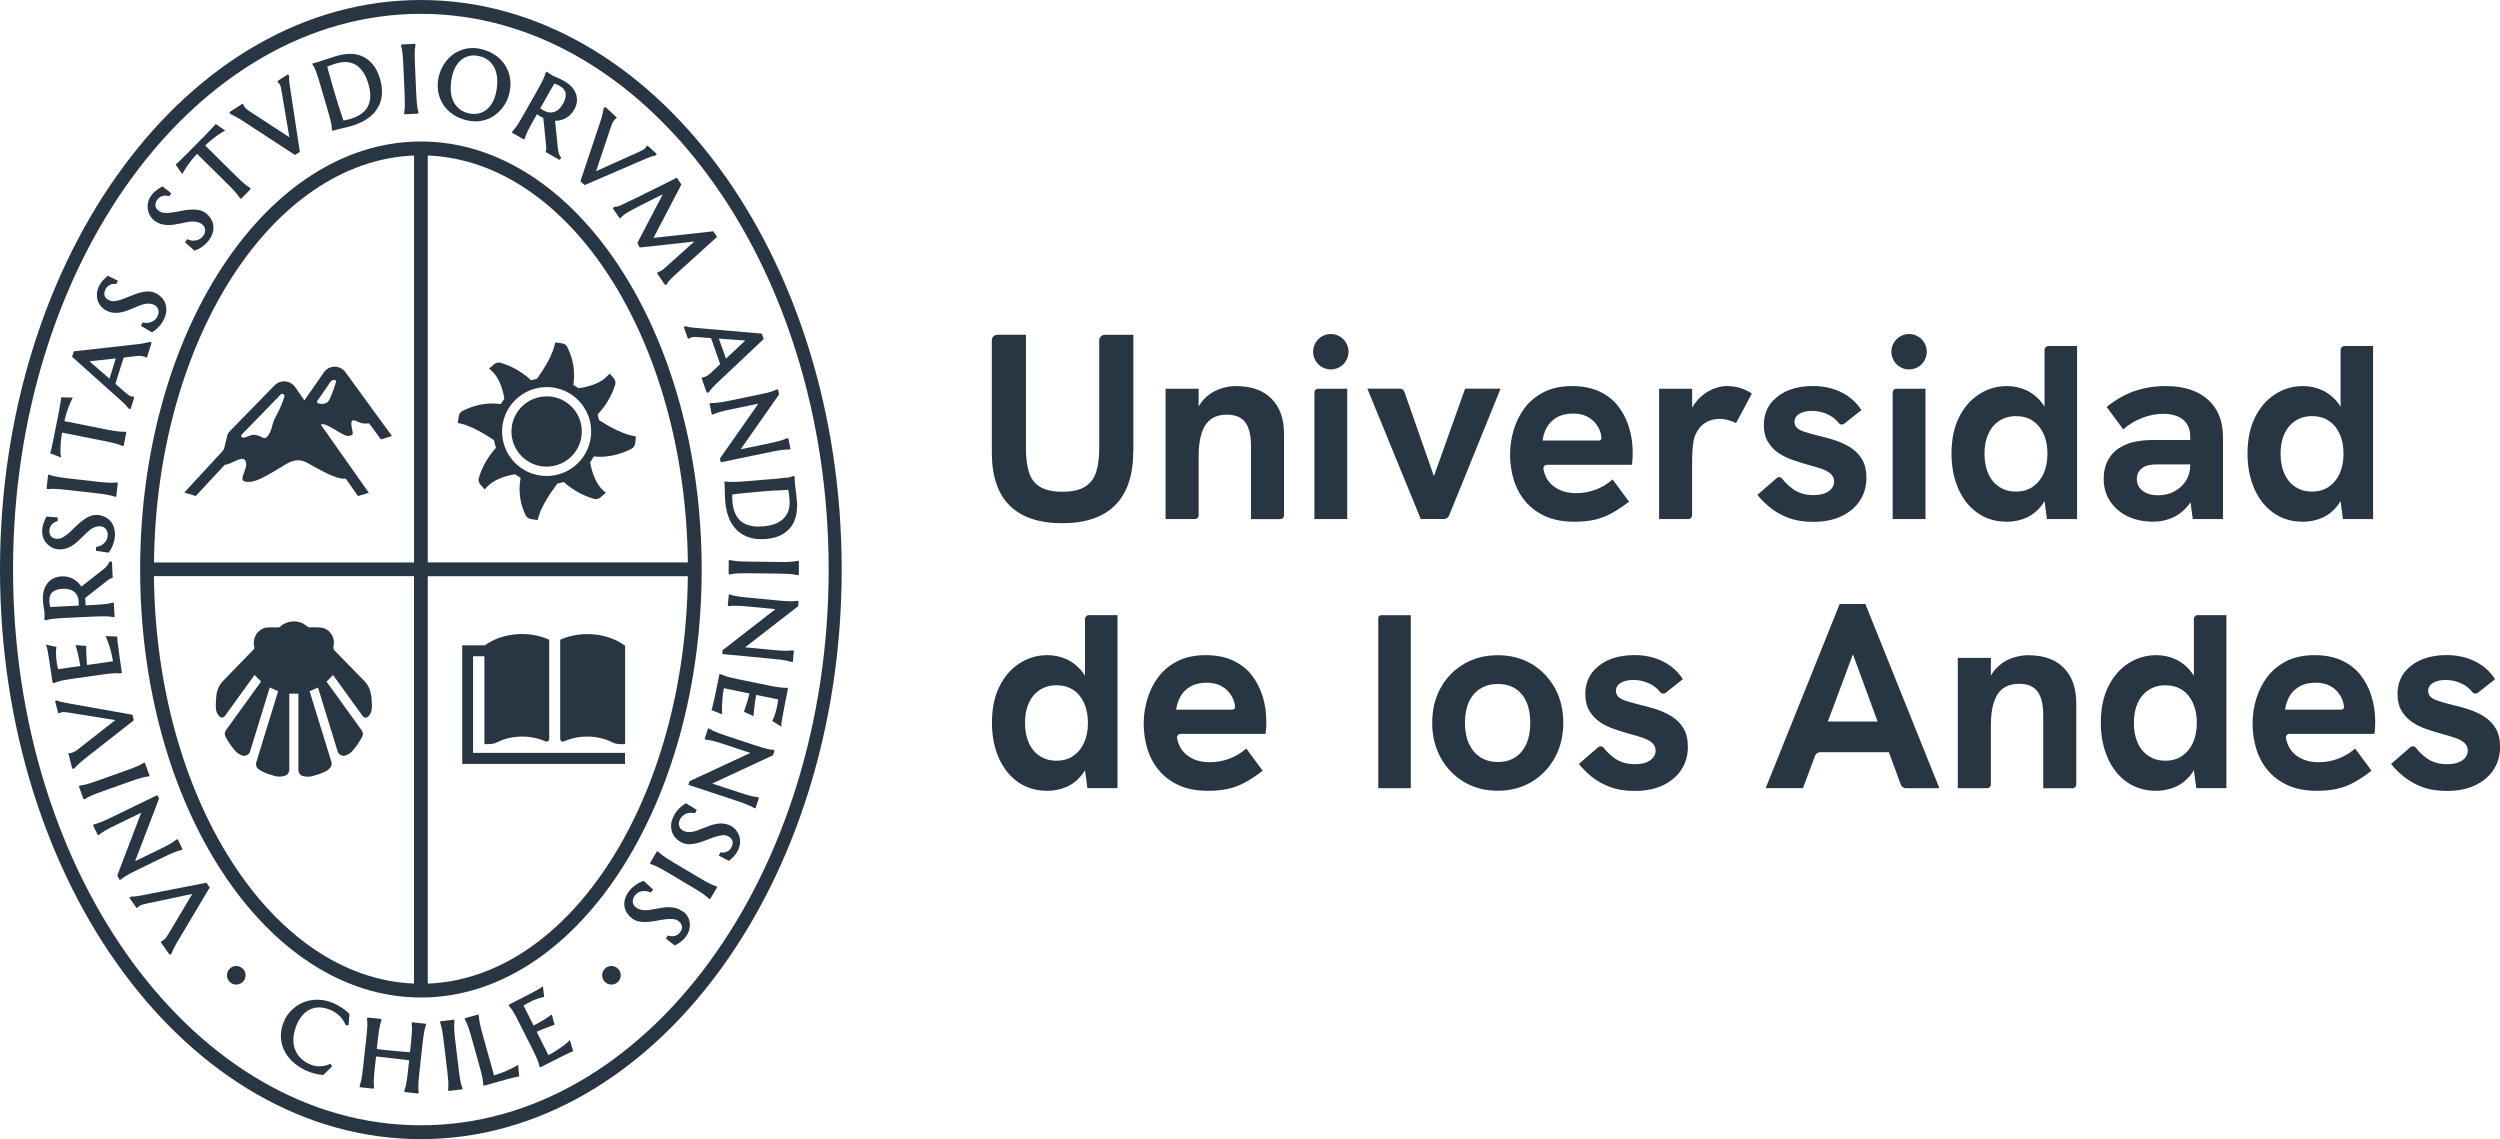 <?xml version="1.0" encoding="UTF-8"?>
<svg id="Capa_2" data-name="Capa 2" xmlns="http://www.w3.org/2000/svg" viewBox="0 0 408.34 186.06">
  <defs>
    <style>
      .cls-1 {
        fill: #283643;
      }
    </style>
  </defs>
  <g id="Capa_1-2" data-name="Capa 1">
    <g>
      <g>
        <g>
          <path class="cls-1" d="M250.14,108.44c-1.6-.95-3.43-1.42-5.51-1.42s-3.88.47-5.5,1.42c-1.63.95-2.9,2.25-3.82,3.91-.92,1.66-1.38,3.56-1.38,5.72s.47,4.04,1.4,5.72c.93,1.68,2.21,3,3.82,3.95,1.61.95,3.44,1.42,5.48,1.42s3.92-.48,5.53-1.45c1.61-.96,2.88-2.28,3.8-3.95.92-1.67,1.38-3.57,1.38-5.7s-.47-4.07-1.4-5.72c-.93-1.65-2.2-2.96-3.8-3.91ZM249.32,121.48c-.42.95-1.02,1.68-1.81,2.2-.79.52-1.73.78-2.83.78s-2.09-.26-2.89-.78c-.81-.52-1.42-1.25-1.86-2.2-.43-.95-.65-2.09-.65-3.41s.22-2.5.65-3.43c.43-.93,1.05-1.65,1.86-2.16s1.77-.76,2.89-.76,2.04.25,2.83.76c.79.5,1.4,1.22,1.81,2.16.42.94.63,2.08.63,3.43s-.21,2.46-.63,3.41Z"/>
          <path class="cls-1" d="M300.49,98.64l-12.09,30.09h6.09l1.97-5.28c.13-.36.47-.59.85-.59h11.21l1.95,5.3c.13.35.46.58.83.58h5.47l-12.09-30.09h-4.19ZM298.55,117.85l4.1-10.97,4.03,10.97h-8.13Z"/>
          <path class="cls-1" d="M225.59,100.48h4.84v28.26h-5.31v-27.79c0-.26.21-.47.47-.47Z"/>
          <path class="cls-1" d="M358.34,110.39c-.11-.18-.22-.37-.35-.53-.72-.95-1.58-1.66-2.57-2.14-.99-.47-2.07-.71-3.22-.71-1.64,0-3.15.44-4.53,1.32-1.38.88-2.48,2.14-3.3,3.78-.82,1.64-1.23,3.63-1.23,5.96,0,2.1.37,4,1.1,5.68.73,1.68,1.78,3.01,3.13,3.97,1.35.96,2.97,1.45,4.84,1.45,1.07,0,2.09-.21,3.09-.63.99-.42,1.87-1.12,2.63-2.12.15-.19.28-.41.41-.62l.39,2.93h4.92v-28.26h-4.67c-.35,0-.64.29-.64.64v9.28ZM356.42,123.47c-.76.52-1.68.78-2.74.78s-1.94-.25-2.72-.76c-.78-.5-1.38-1.22-1.79-2.14-.42-.92-.63-2.01-.63-3.28s.21-2.35.63-3.26c.42-.91,1.01-1.61,1.79-2.12.78-.5,1.68-.76,2.72-.76s1.98.25,2.74.76c.76.5,1.35,1.22,1.77,2.14.42.92.63,2,.63,3.24s-.21,2.32-.63,3.24c-.42.92-1.01,1.64-1.77,2.16Z"/>
          <path class="cls-1" d="M177.22,110.39c-.11-.18-.22-.37-.35-.53-.72-.95-1.58-1.66-2.57-2.14-.99-.47-2.07-.71-3.22-.71-1.64,0-3.15.44-4.53,1.32-1.38.88-2.48,2.14-3.3,3.78-.82,1.64-1.23,3.63-1.23,5.96,0,2.1.37,4,1.1,5.68.73,1.68,1.78,3.01,3.13,3.97s2.97,1.45,4.84,1.45c1.07,0,2.09-.21,3.09-.63.99-.42,1.87-1.12,2.63-2.12.15-.19.28-.41.41-.62l.39,2.93h4.92v-28.26h-4.67c-.35,0-.64.29-.64.64v9.28ZM175.3,123.47c-.76.52-1.68.78-2.74.78s-1.94-.25-2.72-.76c-.78-.5-1.38-1.22-1.79-2.14-.42-.92-.63-2.01-.63-3.28s.21-2.35.63-3.26c.42-.91,1.01-1.61,1.79-2.12.78-.5,1.68-.76,2.72-.76s1.98.25,2.74.76c.76.5,1.35,1.22,1.77,2.14s.63,2,.63,3.24-.21,2.32-.63,3.24c-.42.92-1.01,1.64-1.77,2.16Z"/>
          <path class="cls-1" d="M331.4,107.01c-1.01,0-1.99.18-2.94.54-.95.36-1.79.93-2.5,1.71-.29.31-.54.68-.78,1.08v-2.89h-5.4v21.29h4.8c.33,0,.6-.27.6-.6v-9.59c0-1.61.17-2.92.52-3.93.35-1.01.86-1.75,1.53-2.22.68-.47,1.53-.71,2.57-.71,1.35,0,2.35.41,2.98,1.23.63.82.95,2.12.95,3.91v11.92h4.8c.33,0,.6-.27.6-.6v-13.3c0-2.48-.68-4.4-2.05-5.77-1.37-1.37-3.26-2.05-5.68-2.05Z"/>
          <path class="cls-1" d="M385.5,110.18c-.81-.99-1.83-1.77-3.07-2.33-1.24-.56-2.69-.84-4.36-.84-1.79,0-3.32.32-4.6.97-1.28.65-2.33,1.51-3.13,2.57-.81,1.07-1.41,2.26-1.81,3.59-.4,1.32-.6,2.68-.6,4.06s.2,2.82.6,4.12c.4,1.31,1.03,2.48,1.88,3.5.85,1.02,1.94,1.84,3.26,2.44,1.32.6,2.91.91,4.75.91,1.24,0,2.34-.11,3.3-.32.96-.22,1.89-.57,2.79-1.06.89-.49,1.84-1.12,2.85-1.9l-2.68-3.63c-.81.72-1.73,1.27-2.76,1.66-1.04.39-2.1.58-3.2.58-1.5,0-2.74-.39-3.74-1.17-.83-.65-1.36-1.56-1.6-2.74-.07-.37.19-.72.57-.72h13.88c.06-.4.09-.78.11-1.14.01-.36.02-.64.02-.84,0-1.5-.21-2.91-.63-4.23-.42-1.32-1.03-2.48-1.84-3.48ZM373.24,115.91c.09-.72.31-1.42.67-2.09.36-.68.9-1.23,1.62-1.66.72-.43,1.61-.65,2.68-.65.72,0,1.36.11,1.92.32.56.22,1.04.53,1.45.93s.72.87.95,1.4c.18.41.29.84.33,1.3.02.24-.19.45-.43.45h-9.18Z"/>
          <path class="cls-1" d="M405.67,116.99c-.81-.49-1.67-.88-2.59-1.17-.92-.29-1.81-.53-2.68-.73-.92-.23-1.66-.44-2.22-.63-.56-.19-.96-.41-1.21-.67-.24-.26-.37-.58-.37-.95,0-.55.27-.98.8-1.3.53-.32,1.22-.48,2.05-.48.95,0,1.85.21,2.7.63.67.33,1.24.79,1.7,1.38.21.27.61.3.88.08l2.8-2.21c-.81-1.27-1.9-2.24-3.28-2.92-1.38-.68-2.92-1.02-4.62-1.02-2.83,0-5,.8-6.53,2.39-1.02,1.06-1.51,2.49-1.5,3.97,0,1.1.23,2.02.67,2.76.45.75,1.03,1.36,1.75,1.84.72.48,1.51.86,2.37,1.15s1.7.55,2.5.78c.78.2,1.48.41,2.12.63.63.22,1.14.49,1.51.82.37.33.56.76.56,1.27,0,.63-.3,1.16-.89,1.58-.59.42-1.42.63-2.48.63-1.35,0-2.48-.34-3.39-1.01-.69-.52-1.27-1.07-1.72-1.67-.22-.29-.65-.32-.92-.08l-3.13,2.72c.49.63,1.14,1.3,1.97,1.99s1.82,1.27,3,1.73c1.18.46,2.56.69,4.15.69,1.76,0,3.28-.3,4.58-.91,1.3-.6,2.3-1.45,3.02-2.53.72-1.08,1.08-2.33,1.08-3.74,0-1.24-.24-2.26-.73-3.07-.49-.81-1.14-1.45-1.94-1.94Z"/>
          <path class="cls-1" d="M273.01,116.99c-.81-.49-1.67-.88-2.59-1.17-.92-.29-1.81-.53-2.68-.73-.92-.23-1.66-.44-2.22-.63-.56-.19-.96-.41-1.21-.67-.24-.26-.37-.58-.37-.95,0-.55.27-.98.8-1.3.53-.32,1.22-.48,2.05-.48.95,0,1.85.21,2.7.63.67.33,1.24.79,1.7,1.38.21.27.61.3.88.08l2.8-2.21c-.81-1.27-1.9-2.24-3.28-2.92-1.38-.68-2.92-1.02-4.62-1.02-2.83,0-5,.8-6.53,2.39-1.02,1.06-1.51,2.49-1.5,3.97,0,1.1.23,2.02.67,2.76.45.75,1.03,1.36,1.75,1.84.72.48,1.51.86,2.37,1.15s1.7.55,2.5.78c.78.2,1.48.41,2.12.63.63.22,1.14.49,1.51.82.37.33.56.76.56,1.27,0,.63-.3,1.16-.89,1.58-.59.42-1.42.63-2.48.63-1.35,0-2.48-.34-3.39-1.01-.69-.52-1.27-1.07-1.72-1.67-.22-.29-.65-.32-.92-.08l-3.13,2.72c.49.63,1.14,1.3,1.97,1.99.82.69,1.82,1.27,3,1.73,1.18.46,2.56.69,4.15.69,1.76,0,3.28-.3,4.58-.91,1.3-.6,2.3-1.45,3.02-2.53.72-1.08,1.08-2.33,1.08-3.74,0-1.24-.24-2.26-.73-3.07-.49-.81-1.14-1.45-1.94-1.94Z"/>
          <path class="cls-1" d="M204.38,110.18c-.81-.99-1.83-1.77-3.07-2.33-1.24-.56-2.69-.84-4.36-.84-1.79,0-3.32.32-4.6.97-1.28.65-2.33,1.51-3.13,2.57-.81,1.07-1.41,2.26-1.81,3.59-.4,1.32-.6,2.68-.6,4.06s.2,2.82.6,4.12c.4,1.31,1.03,2.48,1.88,3.5.85,1.02,1.94,1.84,3.26,2.44,1.32.6,2.91.91,4.75.91,1.24,0,2.34-.11,3.3-.32.96-.22,1.89-.57,2.79-1.06.89-.49,1.84-1.12,2.85-1.9l-2.68-3.63c-.81.72-1.73,1.27-2.76,1.66-1.04.39-2.1.58-3.2.58-1.5,0-2.74-.39-3.74-1.17-.83-.65-1.36-1.56-1.6-2.74-.07-.37.19-.72.57-.72h13.88c.06-.4.09-.78.11-1.14.01-.36.02-.64.02-.84,0-1.5-.21-2.91-.63-4.23-.42-1.32-1.03-2.48-1.84-3.48ZM192.11,115.91c.09-.72.31-1.42.67-2.09.36-.68.9-1.23,1.62-1.66.72-.43,1.61-.65,2.68-.65.72,0,1.36.11,1.92.32.56.22,1.04.53,1.45.93.4.4.72.87.95,1.4.18.41.29.84.33,1.3.02.24-.19.45-.43.45h-9.18Z"/>
        </g>
        <g>
          <path class="cls-1" d="M185.12,73.68v-19h-4.67c-.5,0-.91.41-.91.91v17.7c0,1.53-.17,2.81-.52,3.86-.35,1.05-.96,1.84-1.84,2.37-.88.53-2.09.8-3.65.8s-2.77-.27-3.65-.8c-.88-.53-1.48-1.32-1.81-2.37-.33-1.05-.5-2.35-.5-3.91v-18.57h-4.66c-.5,0-.91.41-.91.91v18.31c0,3.86.97,6.75,2.91,8.68,1.94,1.93,4.81,2.89,8.61,2.89s6.68-.99,8.64-2.96c1.96-1.97,2.94-4.91,2.94-8.83Z"/>
          <path class="cls-1" d="M220.05,84.78v-21.29h-4.76c-.33,0-.6.27-.6.6v20.69h5.35Z"/>
          <path class="cls-1" d="M234.21,77.78l-4.82-13.77c-.11-.32-.41-.53-.74-.53h-5.31l8.72,21.29h3.8c.36,0,.69-.22.83-.56l8.41-20.73h-5.79l-5.1,14.29Z"/>
          <path class="cls-1" d="M280.88,68.42c.49,0,.98.07,1.47.22.49.14.89.3,1.21.47l2.59-4.84c-.69-.43-1.36-.74-2.01-.93-.65-.19-1.33-.28-2.05-.28-1.01,0-1.99.27-2.96.8s-1.78,1.27-2.44,2.22c-.11.16-.21.33-.3.51v-3.1h-5.4v21.29h4.79c.33,0,.6-.27.6-.6v-8.55c0-1.18.04-2.08.11-2.7.07-.62.16-1.13.28-1.53.26-.72.6-1.3,1.02-1.73.42-.43.89-.75,1.42-.95.53-.2,1.09-.3,1.66-.3Z"/>
          <path class="cls-1" d="M358.17,84.78h4.92v-13.43c0-2.59-.82-4.62-2.46-6.09-1.64-1.47-3.93-2.2-6.87-2.2-1.81,0-3.5.27-5.07.8-1.57.53-3.1,1.4-4.6,2.61l2.72,3.67c.89-.81,1.92-1.43,3.09-1.88,1.17-.45,2.31-.67,3.43-.67,1.35,0,2.43.31,3.22.93.79.62,1.19,1.56,1.19,2.83v.52h-6.13c-1.01,0-1.95.09-2.83.26-.88.17-1.68.48-2.4.91-.83.46-1.5,1.13-2.01,2.01-.5.88-.76,1.94-.76,3.17,0,1.38.35,2.61,1.06,3.67.71,1.06,1.67,1.89,2.89,2.46,1.22.58,2.61.86,4.17.86,1.09,0,2.13-.22,3.11-.65.98-.43,1.85-1.12,2.61-2.05.12-.15.23-.32.34-.48l.37,2.75ZM357.03,78.54c-.47.73-1.11,1.31-1.9,1.73-.79.42-1.66.63-2.61.63-1.07,0-1.91-.24-2.55-.73-.63-.49-.95-1.14-.95-1.94,0-.37.07-.71.22-1.01s.36-.55.65-.76c.32-.26.7-.42,1.14-.5.45-.07.9-.11,1.36-.11h5.35v.17c0,.95-.24,1.79-.71,2.53Z"/>
          <circle class="cls-1" cx="217.37" cy="57.45" r="2.89"/>
          <circle class="cls-1" cx="311.82" cy="57.45" r="2.89"/>
          <path class="cls-1" d="M333.95,66.44c-.11-.18-.22-.37-.35-.53-.72-.95-1.58-1.66-2.57-2.14-.99-.47-2.07-.71-3.22-.71-1.64,0-3.15.44-4.53,1.32-1.38.88-2.48,2.14-3.3,3.78-.82,1.64-1.23,3.63-1.23,5.96,0,2.1.37,4,1.1,5.68.73,1.68,1.78,3.01,3.13,3.97,1.35.96,2.97,1.45,4.84,1.45,1.07,0,2.09-.21,3.09-.63.99-.42,1.87-1.12,2.63-2.12.15-.19.28-.41.41-.62l.39,2.93h4.92v-28.26h-4.67c-.35,0-.64.29-.64.64v9.28ZM332.02,79.51c-.76.52-1.68.78-2.74.78s-1.94-.25-2.72-.76c-.78-.5-1.38-1.22-1.79-2.14-.42-.92-.63-2.01-.63-3.28s.21-2.35.63-3.26c.42-.91,1.01-1.61,1.79-2.12.78-.5,1.68-.76,2.72-.76s1.98.25,2.74.76c.76.5,1.35,1.22,1.77,2.14.42.92.63,2,.63,3.24s-.21,2.32-.63,3.24c-.42.92-1.01,1.64-1.77,2.16Z"/>
          <path class="cls-1" d="M382.3,66.44c-.11-.18-.22-.37-.35-.53-.72-.95-1.58-1.66-2.57-2.14-.99-.47-2.07-.71-3.22-.71-1.64,0-3.15.44-4.53,1.32-1.38.88-2.48,2.14-3.3,3.78-.82,1.64-1.23,3.63-1.23,5.96,0,2.1.37,4,1.1,5.68.73,1.68,1.78,3.01,3.13,3.97,1.35.96,2.97,1.45,4.84,1.45,1.07,0,2.09-.21,3.09-.63.99-.42,1.87-1.12,2.63-2.12.15-.19.28-.41.41-.62l.39,2.93h4.92v-28.26h-4.67c-.35,0-.64.29-.64.64v9.28ZM380.38,79.51c-.76.52-1.68.78-2.74.78s-1.94-.25-2.72-.76c-.78-.5-1.38-1.22-1.79-2.14-.42-.92-.63-2.01-.63-3.28s.21-2.35.63-3.26c.42-.91,1.01-1.61,1.79-2.12.78-.5,1.68-.76,2.72-.76s1.98.25,2.74.76c.76.5,1.35,1.22,1.77,2.14.42.92.63,2,.63,3.24s-.21,2.32-.63,3.24c-.42.92-1.01,1.64-1.77,2.16Z"/>
          <path class="cls-1" d="M202,63.05c-1.01,0-1.99.18-2.94.54-.95.36-1.79.93-2.5,1.71-.29.31-.54.68-.78,1.08v-2.89h-5.4v21.29h4.8c.33,0,.6-.27.6-.6v-9.59c0-1.61.17-2.92.52-3.93.35-1.01.86-1.75,1.53-2.22.68-.47,1.53-.71,2.57-.71,1.35,0,2.35.41,2.98,1.23.63.82.95,2.12.95,3.91v11.92h4.8c.33,0,.6-.27.6-.6v-13.3c0-2.48-.68-4.4-2.05-5.77-1.37-1.37-3.26-2.05-5.68-2.05Z"/>
          <path class="cls-1" d="M264.22,66.23c-.81-.99-1.83-1.77-3.07-2.33-1.24-.56-2.69-.84-4.36-.84-1.79,0-3.32.32-4.6.97-1.28.65-2.33,1.51-3.13,2.57-.81,1.07-1.41,2.26-1.81,3.59-.4,1.32-.6,2.68-.6,4.06s.2,2.82.6,4.12c.4,1.31,1.03,2.48,1.88,3.5.85,1.02,1.94,1.84,3.26,2.44,1.32.6,2.91.91,4.75.91,1.24,0,2.34-.11,3.3-.32.96-.22,1.89-.57,2.79-1.06.89-.49,1.84-1.12,2.85-1.9l-2.68-3.63c-.81.72-1.73,1.27-2.76,1.66-1.04.39-2.1.58-3.2.58-1.5,0-2.74-.39-3.74-1.17-.83-.65-1.36-1.56-1.6-2.74-.07-.37.19-.72.57-.72h13.88c.06-.4.09-.78.11-1.14.01-.36.02-.64.02-.84,0-1.5-.21-2.91-.63-4.23-.42-1.32-1.03-2.48-1.84-3.48ZM251.96,71.95c.09-.72.31-1.42.67-2.09.36-.68.9-1.23,1.62-1.66.72-.43,1.61-.65,2.68-.65.72,0,1.36.11,1.92.32.56.22,1.04.53,1.45.93s.72.87.95,1.4c.18.41.29.84.33,1.3.02.24-.19.45-.43.45h-9.18Z"/>
          <path class="cls-1" d="M302.17,73.04c-.81-.49-1.67-.88-2.59-1.17-.92-.29-1.81-.53-2.68-.73-.92-.23-1.66-.44-2.22-.63-.56-.19-.96-.41-1.21-.67-.24-.26-.37-.58-.37-.95,0-.55.27-.98.8-1.3.53-.32,1.22-.48,2.05-.48.95,0,1.85.21,2.7.63.67.33,1.24.79,1.7,1.38.21.27.61.3.88.08l2.8-2.21c-.81-1.27-1.9-2.24-3.28-2.92-1.38-.68-2.92-1.02-4.62-1.02-2.83,0-5,.8-6.53,2.39-1.02,1.06-1.51,2.49-1.5,3.97,0,1.1.23,2.02.67,2.76.45.75,1.03,1.36,1.75,1.84.72.48,1.51.86,2.37,1.15.86.29,1.7.55,2.5.78.78.2,1.48.41,2.12.63.63.22,1.14.49,1.51.82.37.33.56.76.56,1.27,0,.63-.3,1.16-.89,1.58-.59.42-1.42.63-2.48.63-1.35,0-2.48-.34-3.39-1.01-.69-.52-1.27-1.07-1.72-1.67-.22-.29-.65-.32-.92-.08l-3.13,2.72c.49.63,1.14,1.3,1.97,1.99.82.69,1.82,1.27,3,1.73,1.18.46,2.56.69,4.15.69,1.76,0,3.28-.3,4.58-.91,1.3-.6,2.3-1.45,3.02-2.53.72-1.08,1.08-2.33,1.08-3.74,0-1.24-.24-2.26-.73-3.07s-1.14-1.45-1.94-1.94Z"/>
          <path class="cls-1" d="M314.5,84.78v-21.29h-4.76c-.33,0-.6.27-.6.6v20.69h5.35Z"/>
        </g>
      </g>
      <g>
        <path class="cls-1" d="M68.74,0C30.78,0,0,41.65,0,93.03s30.78,93.03,68.74,93.03,68.74-41.65,68.74-93.03S106.7,0,68.74,0ZM68.74,183.8c-36.73,0-66.61-40.72-66.61-90.77S32.01,2.26,68.74,2.26s66.61,40.72,66.61,90.77-29.88,90.77-66.61,90.77Z"/>
        <circle class="cls-1" cx="38.59" cy="159.3" r="1.52"/>
        <circle class="cls-1" cx="99.87" cy="159.3" r="1.52"/>
        <path class="cls-1" d="M68.75,23.11c-25.33,0-45.86,31.3-45.86,69.91s20.53,69.91,45.86,69.91,45.86-31.3,45.86-69.91S94.08,23.11,68.75,23.11ZM112.35,91.86h-42.48V25.4c23.29.92,42.09,30.27,42.48,66.47ZM67.63,25.4v66.47H25.15c.4-36.2,19.2-65.55,42.48-66.47ZM25.14,94.1h42.48v66.55c-23.3-.92-42.12-30.32-42.48-66.55ZM69.87,160.66v-66.55h42.48c-.37,36.24-19.18,65.64-42.48,66.55Z"/>
        <path class="cls-1" d="M23.11,146.25c-.38.08-.71.13-.99.16-.32.04-.48.03-.56.02h-.13l-.3.21,1.05,1.49.17.19.29-.21.03-.05s.03-.03.07-.06c.16-.11.34-.2.54-.25.23-.06.45-.11.64-.16l7.49-1.58-3.97,6.66c-.15.25-.29.44-.41.58-.12.13-.23.24-.35.32-.03.02-.06.04-.13.08l-.32.21,1.35,1.91.18.19.28-.21.02-.09s.04-.1.08-.21c.05-.12.11-.26.19-.43.08-.17.17-.35.28-.55.1-.2.22-.4.34-.6l5.31-8.92-.54-.77-10.61,2.07Z"/>
        <path class="cls-1" d="M22.35,142.12l4.47-2.17c.39-.19.73-.35,1.02-.48.29-.13.54-.24.76-.32.21-.08.39-.14.54-.18.14-.04.27-.07.37-.09l.32-.15-.7-1.45-.14-.22-.23.11-.06.04c-.08.07-.18.15-.3.23-.13.09-.29.19-.48.31-.2.12-.44.25-.72.4-.28.15-.62.32-1.01.51l-4.12,2,3.9-10.22-.28-.57-7.52,3.65c-.39.19-.73.35-1.02.48-.29.13-.54.24-.76.32-.22.08-.4.15-.54.19-.14.04-.26.07-.36.09l-.32.15.7,1.45.14.22.23-.11.06-.04c.08-.07.18-.15.3-.24.13-.09.29-.19.48-.31.2-.12.44-.25.72-.4.28-.15.62-.32,1.01-.51l4.25-2.06-3.9,10.23.26.54.14.21.23-.11.06-.04c.08-.07.18-.15.3-.24.12-.09.28-.19.48-.31.2-.12.44-.25.72-.4.28-.15.62-.32,1.01-.5Z"/>
        <path class="cls-1" d="M16.64,129.29l4.68-1.67c.4-.14.76-.26,1.06-.36.3-.1.57-.18.79-.23.22-.06.41-.1.56-.13.15-.03.27-.04.37-.05l.34-.11-.7-1.96-.11-.23-.24.08-.06.03c-.08.06-.19.13-.32.2-.13.08-.3.16-.51.25-.21.09-.47.2-.76.32-.3.12-.65.25-1.05.39l-4.68,1.67c-.4.14-.76.26-1.06.36-.3.09-.57.17-.8.24-.22.06-.4.1-.56.13-.15.02-.27.04-.38.05l-.34.11.7,1.96.11.23.24-.08.06-.03c.08-.06.19-.12.32-.2.14-.07.31-.16.52-.26.21-.1.47-.2.76-.32.3-.12.65-.25,1.06-.39Z"/>
        <path class="cls-1" d="M13.69,124.05l8.17-6.4-.23-.91-10.65-1.89c-.38-.07-.72-.14-.99-.21-.31-.08-.46-.14-.52-.18l-.12-.05-.35.09.45,1.77.09.24.34-.09.05-.04s.04-.02.09-.03c.19-.05.39-.06.6-.03.24.03.45.06.65.08l7.56,1.22-6.1,4.78c-.23.18-.43.31-.59.39-.16.08-.31.14-.43.17-.03,0-.07.02-.16.03h-.05s-.33.07-.33.07l.57,2.28.09.24.34-.08.06-.08s.07-.08.15-.17c.09-.09.2-.2.33-.33.14-.13.29-.27.46-.42.17-.15.34-.29.53-.44Z"/>
        <path class="cls-1" d="M9.83,111.22c.23-.05.5-.11.81-.16.32-.06.69-.11,1.11-.18l4.92-.7c.42-.06.8-.11,1.12-.14.32-.03.59-.06.82-.07.23-.01.42-.01.57-.01.15,0,.28.02.38.03l.35-.05-.5-3.51-.14-1.1c-.02-.16-.04-.32-.06-.47l-.04-.4c-.01-.12-.02-.2-.02-.26v-.23s-1.9-.07-1.9-.07l.16.37c.14.34.28.72.41,1.13.12.35.24.78.36,1.26.1.41.19.86.27,1.35l-4.23.61c-.03-.25-.06-.52-.07-.79-.02-.37-.04-.71-.05-1.02-.01-.37-.02-.73-.02-1.08v-.24s-1.74-.12-1.74-.12l.11.35c.08.25.15.54.23.88.07.29.14.64.23,1.05.07.34.14.72.2,1.13l-3.63.52-.06-.31c-.03-.15-.06-.31-.1-.48-.03-.16-.05-.31-.07-.42-.05-.35-.08-.66-.09-.93-.01-.27-.02-.51-.01-.7,0-.22.01-.41.04-.57l.03-.23-1.73-.37.15.43c.03.08.08.27.16.7.07.36.14.8.22,1.32.08.52.17,1.09.26,1.71.09.62.19,1.25.28,1.87l.07.25.25-.03.07-.02c.09-.04.21-.09.36-.13.15-.05.33-.1.55-.15Z"/>
        <path class="cls-1" d="M7.64,101.27c.1-.03.22-.07.37-.1.15-.03.34-.06.56-.09.23-.03.51-.06.82-.08.32-.03.69-.05,1.12-.07l4.96-.23c.43-.02.81-.03,1.13-.03.32,0,.59,0,.82,0,.22,0,.41.02.57.04.15.02.27.04.37.07h.06s.29,0,.29,0l-.1-2.09-.04-.25h-.25s-.07.02-.07.02c-.1.03-.22.07-.37.1-.15.03-.34.06-.56.09-.23.03-.5.06-.82.08-.32.03-.69.05-1.12.07l-1.42.07c0-.05,0-.11,0-.17,0-.15,0-.3,0-.45,0-.13-.02-.25-.03-.37,0-.07-.02-.14-.02-.21l3.56-2.79c.14-.11.29-.21.43-.3.17-.1.26-.13.3-.14l.21-.04-.11-2.42-.04-.26-.44.03-.05.17c-.03.08-.06.17-.11.25-.05.09-.12.18-.2.28-.09.1-.2.21-.32.32-.13.12-.28.24-.46.38l-3.4,2.67c-.12-.2-.26-.39-.42-.56-.22-.25-.48-.46-.76-.63-.28-.17-.6-.3-.94-.39-.34-.09-.71-.12-1.1-.1-.5.02-.96.14-1.35.34-.39.2-.72.48-.99.83-.26.34-.45.74-.57,1.19-.12.44-.17.93-.14,1.44.02.53.07.98.14,1.32.06.32.1.58.11.77,0,.13.01.25.01.36,0,.11,0,.21,0,.31l-.02.32.02.27h.28s.07-.02.07-.02ZM8.07,98.08c-.01-.31.03-.58.12-.81.09-.23.22-.41.4-.57.18-.16.41-.28.68-.37.28-.09.61-.15.96-.16.08,0,.15,0,.22,0,.34,0,.65.04.92.12.32.09.59.24.8.42.21.18.38.41.49.68.12.28.18.6.2.95,0,.12,0,.25,0,.39,0,.06,0,.13-.01.19l-4.65.22c-.02-.07-.04-.16-.06-.26-.04-.19-.07-.46-.09-.79Z"/>
        <path class="cls-1" d="M7.58,88.7c.24.29.53.53.88.72.35.19.74.29,1.19.31.41.02.8-.03,1.14-.14.34-.11.67-.26.97-.45.3-.19.58-.4.85-.64.26-.23.51-.47.76-.72.24-.24.48-.48.72-.71.23-.22.47-.42.71-.59.24-.17.48-.3.74-.4.24-.09.51-.13.79-.12.19,0,.37.05.53.12.15.07.29.17.4.3.11.13.2.28.26.46.06.18.08.38.07.61-.01.25-.07.48-.16.68-.1.21-.22.39-.38.55-.15.16-.33.29-.53.4-.2.1-.41.18-.62.22l-.2.04-.03.62,2.06.31.09-.12c.09-.11.18-.26.29-.44.1-.18.2-.39.3-.62.09-.23.17-.48.24-.75.07-.28.11-.57.12-.88.02-.55-.05-1.04-.21-1.46-.16-.41-.38-.76-.66-1.04-.28-.27-.6-.48-.96-.62-.35-.14-.71-.22-1.07-.23-.48-.02-.95.07-1.37.28-.41.19-.8.45-1.19.76-.37.3-.73.63-1.08.98-.33.34-.67.66-1.01.95-.32.28-.65.52-.98.7-.3.17-.61.24-.93.23-.2,0-.38-.05-.54-.11-.15-.06-.28-.14-.39-.26-.1-.11-.19-.24-.24-.4-.06-.16-.08-.36-.07-.57.01-.25.06-.45.14-.62.08-.18.18-.32.3-.44.12-.12.24-.22.37-.29.13-.07.25-.13.36-.16l.17-.05.03-.59-1.84-.15-.23.46c-.06.13-.13.28-.2.46-.07.18-.13.38-.18.6-.05.23-.09.48-.1.75-.02.37.03.75.15,1.11.12.36.3.69.53.98Z"/>
        <path class="cls-1" d="M7.92,79.89h.03c.1-.02.23-.03.37-.04.15,0,.35,0,.58,0,.23,0,.51.02.83.05.32.03.69.06,1.12.11l4.94.56c.43.05.8.1,1.12.14.31.05.59.09.81.14.22.04.41.09.56.13.14.04.26.08.36.12l.35.05.23-2.06v-.26s-.29-.03-.29-.03h-.03c-.1.02-.23.04-.38.05-.15,0-.34.01-.57,0-.23,0-.51-.02-.83-.05-.32-.02-.69-.06-1.12-.11l-4.94-.56c-.43-.05-.8-.1-1.11-.15-.32-.05-.59-.09-.82-.14-.22-.04-.41-.09-.56-.13-.14-.04-.26-.08-.36-.12l-.35-.05-.23,2.06v.26s.29.03.29.03Z"/>
        <path class="cls-1" d="M9.91,74.33c-.03-.32-.04-.69-.03-1.09,0-.35.03-.77.07-1.25.04-.4.1-.85.19-1.33l6.9,1.37c.42.08.79.16,1.1.23.31.07.57.14.8.2.22.06.4.12.55.18.14.05.26.1.35.15l.35.08.4-2.04.02-.26-.28-.06h-.04c-.1.01-.23.01-.38.01-.15,0-.34-.02-.56-.05-.23-.03-.5-.07-.82-.11-.32-.05-.69-.12-1.11-.2l-6.9-1.37c.1-.48.21-.92.34-1.3.14-.46.28-.85.4-1.18.15-.38.31-.72.45-1.01l.18-.36-1.9-.04-.02.23c0,.06-.02.15-.04.26l-.06.4c-.02.15-.05.3-.08.46l-.15.85c-.02.11-.03.19-.04.24l-.85,4.28s-.03.13-.05.24l-.18.85c-.03.16-.07.31-.11.5l-.08.35c-.03.11-.05.2-.07.26l-.06.22,1.77.69-.03-.41Z"/>
        <path class="cls-1" d="M20.55,66.19c.22.24.31.36.35.43l.08.1.34.11.55-1.73.05-.25-.32-.11-.07.02s-.04,0-.1-.02c-.19-.06-.36-.16-.53-.29-.19-.15-.36-.29-.51-.41l-1.53-1.34c.07-.25.15-.51.24-.81l.81-2.57c.12-.37.22-.67.3-.92l2.1-.24c.29-.03.53-.04.71-.02.18.02.33.04.46.09.03.01.07.02.15.06l.36.13.71-2.24.05-.25-.33-.1-.09.04s-.1.03-.21.06c-.12.03-.28.07-.45.1-.18.04-.38.07-.61.11-.22.04-.45.07-.69.09l-10.31,1.15-.28.9,8.05,7.21c.3.26.54.5.73.69ZM14.6,59.02l4.31-.48c-.03.11-.07.23-.11.35l-.52,1.69c-.09.3-.18.58-.27.86l-.13.42-3.28-2.85Z"/>
        <path class="cls-1" d="M16.54,50.07c.25.3.59.55.99.73.38.17.75.27,1.11.29.36.03.72,0,1.07-.06.34-.06.68-.16,1.02-.28.33-.12.65-.25.97-.39.31-.14.62-.27.93-.39.29-.12.59-.22.88-.29.28-.07.56-.09.83-.09.26,0,.53.07.78.18.18.08.33.18.45.31.12.13.21.27.26.42.06.16.08.33.07.52-.01.19-.06.39-.16.6-.1.23-.24.42-.4.57-.17.16-.35.28-.55.37-.2.09-.42.15-.64.17-.22.03-.44.02-.66-.03l-.2-.04-.26.57,1.79,1.05.13-.08c.12-.08.27-.18.43-.31.16-.13.33-.28.5-.46.17-.18.34-.38.5-.61.17-.23.31-.49.44-.77.23-.5.34-.98.35-1.43,0-.44-.07-.85-.23-1.21-.16-.36-.38-.67-.66-.94-.28-.26-.58-.47-.91-.61-.44-.2-.9-.29-1.38-.25-.45.03-.92.12-1.38.26-.46.14-.92.31-1.37.51-.44.19-.88.36-1.29.51-.41.14-.8.24-1.17.29-.34.04-.65,0-.95-.13-.18-.08-.33-.18-.46-.3-.12-.11-.21-.24-.26-.38-.06-.14-.08-.3-.07-.47,0-.18.06-.36.15-.56.1-.22.22-.4.36-.53.14-.13.29-.23.44-.3.16-.07.31-.11.45-.13.15-.02.28-.02.39-.01l.18.02.24-.54-1.5-.74-.17-.06-.36.33c-.11.1-.23.22-.36.36s-.26.3-.39.49c-.13.19-.26.41-.37.66-.15.34-.25.71-.27,1.08-.02.38.02.75.13,1.11.11.36.3.69.55.99Z"/>
        <path class="cls-1" d="M24.48,35.18c.19.35.47.65.82.91.33.24.68.41,1.03.51.34.1.7.15,1.06.16.35.01.71-.02,1.06-.07.34-.05.69-.12,1.03-.19.33-.07.66-.14.99-.2.32-.06.62-.1.92-.11.28,0,.57.01.83.07.25.06.5.17.73.33.16.11.28.25.38.4.09.15.15.3.17.47.02.17.01.34-.04.52-.05.18-.14.37-.27.55-.15.2-.32.36-.51.48-.19.12-.4.21-.62.25-.21.05-.44.06-.66.04-.22-.02-.44-.07-.64-.16l-.19-.08-.36.51,1.55,1.38.14-.05c.13-.05.3-.12.48-.21.19-.09.38-.21.59-.35.21-.14.41-.31.61-.5.21-.19.4-.41.58-.66.32-.45.53-.9.63-1.33.09-.44.1-.85.02-1.23-.08-.38-.24-.73-.46-1.05-.22-.31-.48-.57-.77-.78-.39-.28-.83-.46-1.3-.52-.45-.06-.92-.07-1.41-.02-.47.05-.95.12-1.44.23-.47.1-.93.18-1.36.24-.43.06-.83.08-1.2.05-.35-.02-.64-.13-.9-.32-.16-.11-.29-.24-.39-.38-.09-.13-.15-.28-.18-.43-.03-.15-.02-.31.02-.47.04-.17.13-.34.25-.52.14-.2.3-.35.46-.45.17-.1.33-.17.49-.21.17-.04.32-.05.47-.04.15.01.28.03.38.06l.17.05.35-.48-1.46-1.14-.44.26c-.13.07-.27.17-.42.28-.15.11-.31.25-.48.4-.17.16-.33.35-.49.57-.22.3-.38.64-.48,1.01-.1.36-.13.74-.09,1.11.04.37.15.74.34,1.08Z"/>
        <path class="cls-1" d="M29.98,28.07c.16-.29.35-.6.57-.93.2-.29.45-.62.75-1,.26-.32.55-.66.89-1.01l5,4.94c.31.3.57.57.79.8.22.23.4.43.55.61.15.17.27.32.36.45.09.12.16.22.21.31l.25.26,1.46-1.48.15-.2-.18-.18-.06-.05c-.09-.05-.2-.12-.32-.2-.13-.09-.28-.2-.45-.35-.18-.15-.38-.33-.62-.55s-.51-.47-.81-.78l-5-4.94c.34-.34.68-.64,1-.9.37-.3.7-.56.99-.76.33-.23.64-.43.93-.59l.35-.2-1.56-1.07-.15.18s-.1.11-.18.2l-.27.3c-.1.11-.21.22-.32.34l-.6.63c-.08.08-.13.14-.17.17l-3.06,3.1-.79.77c-.12.11-.23.22-.34.33l-.3.28c-.09.08-.15.14-.19.18l-.18.15,1.09,1.55.2-.36Z"/>
        <path class="cls-1" d="M37.75,18.69s.1.04.2.09c.12.05.26.13.42.21.16.09.34.19.54.3.19.11.39.23.59.36l8.69,5.67.79-.51-1.63-10.69c-.06-.38-.1-.72-.12-1-.02-.32,0-.48,0-.56v-.13s-.19-.3-.19-.3l-1.53.99-.2.16.2.29.06.03s.03.03.06.08c.11.16.18.35.23.55.05.23.09.45.13.64l1.27,7.55-6.49-4.24c-.24-.16-.43-.31-.56-.43-.13-.12-.23-.24-.3-.36-.02-.03-.04-.06-.08-.14l-.19-.33-1.97,1.27-.2.16.19.29.09.03Z"/>
        <path class="cls-1" d="M51.16,10.69c.06.09.12.2.19.34.07.14.15.32.23.54.08.22.18.48.28.79.1.31.21.67.33,1.08l1.4,4.77c.12.41.22.77.3,1.08.08.31.14.57.19.8.04.22.08.41.09.56.02.15.03.27.03.38l.09.34.24-.07c.13-.04.32-.09.6-.16l1.61-.39c.28-.07.53-.13.72-.19.56-.16,1.09-.37,1.59-.61.5-.25.96-.54,1.37-.87.41-.34.77-.72,1.07-1.14.3-.43.53-.9.69-1.42.15-.51.23-1.09.21-1.7-.01-.61-.12-1.27-.33-1.96-.29-.98-.68-1.77-1.18-2.36-.5-.59-1.07-1.03-1.71-1.31-.63-.27-1.32-.42-2.04-.39-.71.01-1.44.13-2.17.34-.27.08-.55.17-.85.27l-.86.28c-.28.09-.52.18-.74.25-.21.07-.36.12-.45.15l-.21.06c-.09.02-.17.04-.26.06l-.57.17.08.26.03.06ZM53.47,10.87s.09-.03.13-.05c.14-.05.28-.11.44-.16l.49-.17c.16-.05.31-.1.43-.14.63-.19,1.23-.25,1.77-.2.53.05,1.02.22,1.45.49.43.28.82.67,1.15,1.17.34.51.61,1.13.83,1.85.19.65.3,1.24.31,1.75.02.5-.03.96-.14,1.35-.11.38-.27.72-.48,1.01-.22.29-.46.54-.74.75-.28.21-.59.39-.91.54-.33.15-.67.27-1,.37-.08.02-.18.05-.3.08l-.37.09c-.13.03-.24.05-.36.08-.02,0-.05,0-.07.01-.09-.25-.19-.55-.31-.9-.15-.44-.29-.91-.45-1.39-.15-.49-.3-.96-.44-1.42-.14-.46-.26-.85-.36-1.18-.05-.15-.1-.33-.15-.54l-.37-1.32c-.06-.23-.13-.45-.19-.67l-.38-1.37Z"/>
        <path class="cls-1" d="M65.54,7.59c.03.1.06.22.09.36.03.15.06.34.09.57.03.23.06.51.08.82.02.32.05.69.07,1.12l.22,4.96c.02.43.03.8.03,1.13,0,.32,0,.59,0,.82,0,.23-.02.42-.04.57-.02.15-.04.27-.06.37v.07s0,.29,0,.29l2.08-.09.25-.04v-.25s-.02-.07-.02-.07c-.03-.1-.07-.22-.1-.36-.03-.15-.06-.34-.09-.56-.03-.23-.05-.51-.08-.82-.03-.32-.05-.69-.07-1.12l-.22-4.96c-.02-.43-.03-.8-.03-1.12,0-.32,0-.6,0-.83,0-.23.02-.42.04-.57.02-.15.04-.27.07-.37v-.06s0-.29,0-.29l-2.08.09-.25.04v.26s.03.07.03.07Z"/>
        <path class="cls-1" d="M72.42,17.14c.42.62.98,1.16,1.65,1.6.67.44,1.44.75,2.3.94.44.1.87.14,1.29.14.13,0,.25,0,.38-.01.53-.04,1.04-.15,1.51-.32.47-.17.91-.41,1.31-.7.4-.29.76-.63,1.07-1,.31-.38.58-.79.8-1.24.22-.45.38-.93.49-1.41.19-.86.21-1.69.07-2.47-.14-.78-.43-1.49-.85-2.12-.42-.63-.97-1.17-1.64-1.61-.67-.44-1.44-.76-2.3-.95-.57-.13-1.13-.17-1.67-.13-.53.04-1.04.15-1.51.32-.47.18-.91.41-1.31.7-.4.29-.76.63-1.07,1.01-.31.38-.58.8-.8,1.25-.22.45-.38.93-.49,1.41-.19.86-.21,1.7-.07,2.47.14.78.43,1.49.85,2.11ZM73.63,14.63c-.03-.67.04-1.38.2-2.12.15-.66.36-1.24.65-1.71.28-.47.62-.85,1-1.13.38-.27.8-.46,1.27-.55.2-.04.42-.06.63-.06.27,0,.56.03.85.1.65.14,1.19.39,1.62.75.43.36.76.8.98,1.32.23.53.36,1.13.39,1.78.03.67-.03,1.38-.2,2.12-.15.66-.36,1.24-.65,1.72-.28.47-.62.86-1.01,1.14-.38.28-.81.47-1.27.56-.47.09-.96.08-1.48-.03-.65-.14-1.19-.4-1.62-.76-.43-.36-.76-.81-.99-1.33-.23-.53-.36-1.13-.39-1.79Z"/>
        <path class="cls-1" d="M85.6,22.8l.13-.22.03-.07c.02-.1.06-.22.11-.36.05-.14.13-.32.22-.52.1-.21.22-.46.37-.74.15-.28.33-.61.54-.99l.7-1.24s.09.06.14.09c.13.08.25.16.38.24.11.06.22.12.33.18.06.03.13.06.19.09l.46,4.5c.02.18.02.36.02.53,0,.2-.03.29-.04.33l-.08.2,2.11,1.19.24.1.22-.38-.12-.14c-.06-.07-.11-.14-.15-.22-.05-.09-.09-.2-.12-.32-.04-.13-.07-.28-.1-.44-.03-.17-.06-.37-.08-.59l-.44-4.3c.24.01.47-.01.7-.05.33-.06.64-.16.94-.31.29-.15.57-.34.83-.59.25-.24.48-.54.67-.88.25-.44.39-.88.43-1.32.04-.44-.02-.87-.17-1.28-.15-.4-.39-.78-.7-1.12-.31-.34-.7-.64-1.14-.89-.47-.27-.86-.46-1.19-.59-.31-.12-.55-.23-.71-.32-.11-.06-.21-.12-.31-.18-.1-.06-.18-.11-.26-.17l-.26-.19-.25-.14-.14.25-.02.06c-.02.1-.06.22-.11.37-.05.15-.13.32-.22.53-.1.21-.22.46-.37.74-.15.28-.33.61-.54.99l-2.45,4.32c-.21.38-.41.7-.57.97-.17.27-.32.5-.45.69-.13.19-.24.34-.34.46-.1.11-.18.21-.25.28l-.18.31,1.81,1.03.24.1ZM88.24,17.7l2.29-4.05c.07.02.16.05.25.08.18.07.42.18.72.35.27.15.48.33.62.53.14.2.23.42.27.65.04.24.02.5-.05.78-.07.29-.2.59-.37.9-.22.38-.46.69-.71.91-.25.22-.51.37-.79.45-.27.08-.55.1-.84.05-.3-.05-.61-.16-.91-.34-.11-.06-.22-.13-.33-.21-.05-.04-.1-.07-.15-.11Z"/>
        <path class="cls-1" d="M105.42,25.95c.36-.16.68-.28.94-.37.31-.1.46-.13.54-.13l.13-.03.24-.27-1.34-1.23-.21-.15-.23.26-.02.06s-.03.04-.06.08c-.13.15-.3.27-.48.36-.21.11-.41.2-.59.29l-6.98,3.14,2.46-7.35c.1-.27.19-.49.28-.65.09-.15.18-.28.27-.39.02-.02.05-.05.11-.11l.27-.27-1.73-1.58-.21-.15-.23.26v.09s-.02.11-.04.23c-.02.13-.05.28-.1.46-.04.18-.1.38-.15.6-.06.22-.13.44-.2.66l-3.29,9.84.69.63,9.93-4.28Z"/>
        <path class="cls-1" d="M105.08,31.76c-.46.23-.92.45-1.36.66l-2.37,1.13c-.21.09-.39.16-.53.18-.15.03-.27.05-.36.04l-.11.02-.28.19,1.18,1.73.22-.22c.06-.06.12-.12.19-.18.07-.06.15-.13.25-.21.1-.08.22-.16.35-.26.11-.07.29-.18.53-.32.25-.14.54-.3.88-.47.33-.18.7-.36,1.09-.56l1.18-.6c.72-.37,1.5-.75,2.32-1.16l-4.16,7.96.39.74,8.92-.98-4.9,4.39c-.06.05-.11.1-.16.14-.05.04-.1.08-.15.11-.13.09-.25.16-.36.21-.14.06-.19.07-.21.08l-.34.2,1.23,1.8.16.19.27-.17.03-.07c.03-.05.06-.12.11-.19.05-.08.12-.17.21-.28.09-.11.21-.24.35-.38.14-.14.32-.31.53-.5l6.95-6.29-.62-.91-9.77,1.08,4.56-8.73-.76-1.12-.77.41c-.25.13-.55.28-.89.45-.34.17-.72.36-1.14.57l-1.3.64c-.45.22-.9.45-1.37.67Z"/>
        <path class="cls-1" d="M112.68,53.45c-.32-.06-.47-.1-.54-.14l-.12-.03-.34.11.6,1.72.11.23.32-.11.05-.06s.04-.02.1-.04c.19-.07.39-.08.59-.09.24,0,.46.02.65.03l2.03.15c.09.24.19.5.29.79l.89,2.55c.13.36.23.67.31.92l-1.53,1.44c-.22.2-.4.35-.56.44-.15.09-.29.16-.42.21-.03.01-.07.02-.16.04h-.05s-.32.11-.32.11l.78,2.21.11.23.33-.11.05-.08s.06-.09.13-.18c.08-.1.18-.22.3-.36.12-.14.26-.29.42-.45.16-.16.32-.33.49-.49l7.55-7.11-.31-.89-10.77-.93c-.39-.03-.73-.07-1-.11ZM121.74,55.61l-3.16,2.97c-.04-.11-.08-.22-.12-.34l-.9-2.52-.14-.41,4.33.31Z"/>
        <path class="cls-1" d="M119.09,65.45c-.42.09-.79.16-1.1.21-.31.05-.58.1-.81.12-.22.03-.41.04-.57.05-.15,0-.28,0-.38,0l-.35.06.33,1.58.08.24.25-.05.07-.02c.09-.05.21-.1.34-.15.14-.05.33-.11.54-.18.22-.07.49-.14.8-.21.31-.08.68-.16,1.1-.24l4.48-.93-6.28,8.96.13.62,8.19-1.7c.42-.09.79-.16,1.1-.21.31-.05.59-.1.82-.12.23-.03.42-.04.58-.05.15,0,.27,0,.37,0l.35-.06-.33-1.58-.08-.24-.25.05-.07.02c-.09.05-.21.1-.35.16-.14.06-.32.12-.54.18-.22.07-.49.14-.8.21-.31.08-.68.16-1.1.25l-4.63.96,6.28-8.96-.12-.59-.08-.24-.25.05-.07.02c-.09.05-.21.1-.35.16-.14.06-.32.12-.54.18-.22.07-.49.14-.8.21-.31.08-.68.16-1.1.24l-4.86,1.01Z"/>
        <path class="cls-1" d="M128.47,78c-.23.04-.51.08-.83.11-.32.04-.7.07-1.13.11l-4.95.4c-.43.03-.8.06-1.12.08-.32.02-.59.03-.82.02-.23,0-.42-.01-.57-.02-.15-.01-.28-.03-.38-.05h-.06s-.29.02-.29.02l.02.26c.01.14.02.33.03.59l.02.82c0,.29.02.58.03.87.01.29.02.54.04.75.05.58.14,1.15.28,1.68.14.54.33,1.05.58,1.52.24.47.55.9.9,1.28.35.38.78.7,1.25.96.47.25,1.02.44,1.62.56.39.07.82.11,1.27.11.23,0,.47-.01.72-.03,1.02-.08,1.87-.31,2.55-.67.68-.37,1.23-.84,1.63-1.4.39-.56.66-1.21.8-1.92.13-.7.17-1.43.11-2.19-.02-.28-.05-.57-.09-.89l-.2-1.67c-.03-.22-.05-.38-.05-.47,0-.05,0-.13-.01-.21,0-.09,0-.17,0-.26l-.05-.6-.27.03h-.06c-.1.05-.22.09-.37.13-.15.04-.34.08-.57.12ZM126.64,80.13c.24-.02.47-.03.7-.04l1.42-.09s.01.09.02.14c.02.15.05.3.07.47l.06.51c.02.17.04.32.05.45.05.66,0,1.26-.16,1.77-.16.51-.42.96-.78,1.32-.36.37-.82.67-1.38.89-.56.23-1.23.37-1.98.43-.68.05-1.27.04-1.77-.05-.5-.09-.93-.22-1.29-.41-.35-.19-.65-.41-.89-.68-.24-.27-.43-.56-.58-.88-.15-.32-.26-.65-.34-1-.08-.36-.13-.71-.16-1.05,0-.08-.01-.19-.02-.31,0-.13,0-.25-.01-.39,0-.13,0-.25,0-.37,0-.02,0-.05,0-.07.27-.04.58-.08.94-.12.46-.05.95-.1,1.45-.15l1.48-.14c.48-.04.89-.08,1.23-.11.16-.01.35-.03.56-.04l1.37-.1Z"/>
        <path class="cls-1" d="M130.48,91.61h-.33c-.1.04-.22.06-.37.08-.15.02-.34.04-.57.06-.23.02-.51.03-.83.04-.32,0-.7,0-1.13,0l-4.97-.06c-.43,0-.8-.01-1.13-.03-.32-.01-.59-.03-.82-.05-.23-.02-.42-.05-.57-.07-.15-.03-.27-.05-.37-.08h-.36s-.02,2.06-.02,2.06l.03.25h.29s.04,0,.04,0c.1-.03.22-.05.37-.08.15-.03.34-.04.56-.06.23-.02.51-.03.83-.04.32,0,.69,0,1.12,0l4.97.06c.43,0,.8.02,1.12.03.32.02.6.03.83.05.23.02.42.04.57.07.15.03.27.06.37.09h.36s.02-2.07.02-2.07l-.03-.26Z"/>
        <path class="cls-1" d="M130.13,98.14h-.04c-.1.03-.23.04-.38.05-.15.01-.35.01-.57.02-.23,0-.51-.01-.83-.03-.32-.02-.69-.05-1.12-.09l-4.95-.47c-.43-.04-.8-.08-1.12-.12-.32-.04-.59-.08-.81-.12-.22-.04-.41-.08-.56-.12-.14-.04-.27-.08-.36-.12l-.35-.04-.15,1.61v.26s.3.03.3.03h.04c.1-.03.23-.04.37-.05.15-.01.34-.01.57-.01.23,0,.5.01.82.03.32.02.69.05,1.12.09l4.56.43-8.55,6.64-.09.07-.06.63,8.32.79c.43.04.8.08,1.12.12.32.04.59.08.82.12.23.04.41.08.56.12.14.04.26.07.36.11l.35.04.15-1.61v-.26s-.29-.03-.29-.03h-.04c-.1.03-.23.04-.38.05-.15.01-.34.02-.57.02-.23,0-.51-.01-.83-.03-.32-.02-.69-.05-1.12-.09l-4.71-.45,8.56-6.64.09-.07.06-.6v-.25s-.3-.03-.3-.03Z"/>
        <path class="cls-1" d="M128.41,112.34c-.1,0-.23,0-.38,0-.15,0-.34-.02-.57-.05-.23-.03-.51-.07-.82-.12-.32-.05-.68-.13-1.11-.21l-4.87-1c-.42-.09-.79-.17-1.1-.24-.31-.07-.57-.14-.8-.21-.22-.07-.4-.13-.54-.18-.14-.06-.26-.11-.35-.16l-.35-.08-.72,3.48s-.03.13-.05.24l-.19.84c-.04.16-.07.31-.11.46l-.1.4c-.03.11-.05.2-.07.25l-.07.22,1.75.7-.02-.4c-.02-.36-.02-.77,0-1.2.01-.37.04-.81.09-1.31.04-.42.11-.88.21-1.36l4.18.86c-.06.25-.12.51-.2.77-.1.36-.2.68-.3.98-.11.35-.23.69-.34,1.02l-.08.22,1.59.7.02-.37c.01-.26.04-.56.08-.9.03-.29.08-.65.14-1.06.05-.35.11-.72.19-1.13l3.59.74-.05.32c-.02.16-.05.32-.07.48-.03.16-.05.3-.08.42-.07.34-.15.65-.23.9-.08.26-.16.48-.22.66-.08.2-.15.38-.23.53l-.1.21,1.5.93v-.45c0-.09.02-.28.1-.72.06-.37.14-.8.24-1.32.1-.51.21-1.08.33-1.7h0c.12-.62.25-1.24.37-1.86l.02-.26-.28-.06h-.04Z"/>
        <path class="cls-1" d="M126.19,122.46c-.1,0-.23-.02-.38-.04-.15-.02-.34-.06-.56-.11-.23-.05-.49-.13-.8-.22-.31-.09-.67-.2-1.07-.34l-4.72-1.56c-.41-.14-.76-.26-1.06-.37-.3-.11-.55-.21-.77-.3-.21-.09-.38-.17-.51-.24-.13-.07-.24-.14-.33-.2l-.33-.13-.51,1.54-.05.25.25.08h.07c.1.02.23.03.37.05.15.02.34.06.56.12.22.05.49.12.79.21.31.09.67.2,1.07.34l4.35,1.44-9.92,4.61-.2.6,7.94,2.63c.41.13.76.26,1.06.37.3.11.56.21.77.3.21.09.39.17.52.24.13.07.24.13.33.19l.33.13.51-1.54.05-.25-.25-.08h-.07c-.1-.02-.23-.03-.38-.05-.15-.02-.34-.06-.56-.11-.23-.05-.49-.13-.8-.22-.31-.09-.66-.2-1.07-.34l-4.49-1.48,9.83-4.57.1-.05.19-.57.05-.25-.24-.08h-.08Z"/>
        <path class="cls-1" d="M120.23,135.59c-.25-.31-.58-.56-.97-.75-.37-.18-.74-.28-1.11-.32-.36-.04-.72-.02-1.07.04-.34.05-.69.14-1.03.26-.33.11-.65.24-.98.37-.32.13-.63.25-.94.37-.3.11-.59.21-.88.27-.28.06-.56.08-.83.08-.26-.01-.52-.08-.78-.2-.18-.09-.32-.19-.44-.32-.12-.13-.2-.27-.25-.43-.05-.16-.07-.33-.06-.52.01-.19.07-.39.17-.59.11-.22.25-.42.41-.57.17-.15.36-.27.56-.36.2-.09.42-.14.64-.16.23-.02.45,0,.66.04l.2.04.27-.56-1.77-1.08-.13.08c-.12.07-.27.17-.44.3-.17.13-.34.28-.51.45-.17.17-.35.37-.51.6-.17.23-.32.48-.45.76-.24.5-.36.98-.38,1.42-.01.45.06.85.21,1.22.15.36.36.68.64.95.27.26.57.48.89.63.44.21.9.29,1.37.28.45-.02.92-.1,1.39-.24.46-.13.92-.3,1.38-.48.44-.18.88-.35,1.3-.48.41-.13.8-.22,1.17-.26.34-.04.65.01.94.15.18.08.33.19.45.31.11.11.2.24.26.39.06.14.08.29.06.47-.01.17-.06.36-.16.56-.1.22-.23.4-.37.52-.14.13-.3.23-.45.29-.15.07-.31.1-.45.12-.15.01-.28.02-.39,0l-.18-.02-.26.54,1.64.86.39-.34c.11-.1.23-.21.36-.35.13-.14.26-.3.4-.48.14-.19.27-.41.38-.65.16-.34.26-.7.29-1.08.03-.38,0-.75-.11-1.11-.11-.36-.28-.7-.53-1Z"/>
        <path class="cls-1" d="M116.85,144.7c-.1-.03-.22-.07-.36-.12-.14-.06-.32-.14-.53-.24-.21-.1-.45-.23-.73-.38-.28-.16-.61-.34-.97-.56l-4.27-2.54c-.37-.22-.69-.42-.96-.59-.27-.17-.5-.32-.68-.46-.18-.13-.34-.25-.45-.35-.11-.1-.21-.18-.28-.25l-.3-.19-1.06,1.78-.11.24.22.13.06.03c.1.03.22.07.36.12.14.05.32.13.52.23.21.1.45.23.73.38.28.15.61.34.98.56l4.27,2.54c.37.22.69.42.96.59.27.17.5.33.69.46.19.13.34.25.45.35.11.1.21.19.28.26l.3.2,1.07-1.79.11-.24-.22-.13-.06-.03Z"/>
        <path class="cls-1" d="M111.52,148.88c-.33-.24-.67-.42-1.03-.53-.34-.1-.7-.16-1.05-.17-.35-.01-.7,0-1.06.05-.34.05-.69.11-1.03.17-.34.07-.67.13-.99.18-.32.05-.62.09-.92.09-.29,0-.57-.02-.83-.09-.25-.06-.5-.18-.72-.35-.16-.12-.28-.25-.37-.4-.09-.15-.14-.3-.16-.47-.02-.17,0-.34.05-.52.05-.18.15-.37.28-.55.15-.2.32-.36.51-.48.2-.12.41-.2.62-.24.21-.04.44-.05.66-.03.22.02.44.08.64.17l.18.08.37-.5-1.53-1.41-.14.05c-.13.05-.3.11-.49.21-.19.09-.39.21-.59.34-.2.14-.41.3-.62.48-.21.19-.41.41-.59.65-.33.44-.55.89-.65,1.32-.1.43-.11.85-.04,1.23.08.38.22.74.44,1.05.21.31.47.58.76.79.39.29.82.47,1.29.54.45.07.92.08,1.41.04.48-.04.96-.11,1.44-.21.47-.09.93-.17,1.37-.22.43-.05.83-.06,1.2-.03.35.03.64.14.9.33.16.12.29.25.38.39.09.13.15.28.18.43.03.15.02.31-.03.47-.04.17-.13.34-.26.51-.15.2-.3.34-.47.44-.17.1-.33.17-.5.2-.16.03-.32.04-.47.03-.15-.01-.28-.04-.38-.07l-.17-.05-.35.48,1.44,1.16.45-.25c.13-.07.27-.16.42-.27.15-.11.32-.24.49-.4s.34-.34.5-.56c.22-.3.39-.64.5-1,.1-.36.14-.73.11-1.11-.03-.38-.14-.74-.32-1.09-.18-.35-.46-.66-.81-.92Z"/>
        <path class="cls-1" d="M54.64,163.93c-.59-.27-1.18-.45-1.76-.55-.57-.09-1.13-.12-1.67-.06-.54.05-1.06.17-1.54.36-.49.18-.94.43-1.35.73-.41.3-.78.65-1.1,1.03s-.59.82-.79,1.28c-.37.81-.55,1.62-.56,2.42,0,.8.16,1.57.48,2.28.32.71.79,1.37,1.41,1.96.62.59,1.37,1.09,2.25,1.49.44.2.89.36,1.36.48.47.12.92.2,1.34.22h.11s1.43-1.38,1.43-1.38l-.29-.44-.2.09c-.25.11-.51.2-.77.25-.26.05-.53.08-.79.08-.29,0-.57-.03-.85-.09-.27-.06-.53-.15-.78-.26-.69-.32-1.25-.72-1.66-1.19-.4-.47-.69-1.01-.84-1.58-.15-.58-.19-1.21-.1-1.87.09-.67.29-1.36.6-2.04.28-.61.62-1.12,1.02-1.52.4-.39.84-.68,1.31-.85.47-.18.98-.25,1.51-.21.54.04,1.09.18,1.64.43.58.26,1.07.6,1.46,1,.39.4.69.84.89,1.31l.06.15h.48s.14-1.85.14-1.85l-.09-.08c-.66-.64-1.46-1.17-2.37-1.59Z"/>
        <path class="cls-1" d="M67.27,167.01l-.03.29v.03c.02.1.04.23.05.38.01.15.01.34,0,.57,0,.24-.02.51-.05.83-.02.32-.06.69-.1,1.12l-.18,1.63c-.16-.01-.35-.03-.55-.04-.31-.02-.63-.05-.99-.08-.35-.03-.72-.06-1.09-.1-.38-.04-.75-.07-1.11-.11-.36-.04-.71-.08-1.04-.11-.23-.03-.45-.05-.64-.08l.19-1.7c.05-.43.09-.8.14-1.11.05-.32.09-.59.14-.82.04-.22.08-.41.13-.56.04-.14.08-.26.12-.36l.05-.35-2.07-.23h-.26s-.03.29-.03.29v.04c.02.1.04.23.05.38.01.15.01.34,0,.57,0,.23-.02.51-.05.83-.02.32-.06.69-.11,1.12l-.54,4.94c-.05.43-.09.8-.14,1.12-.04.32-.09.59-.13.81-.04.22-.09.41-.13.55-.04.14-.08.26-.12.36l-.05.35,2.08.23h.26s.03-.29.03-.29v-.03c-.02-.1-.04-.23-.05-.38-.01-.15-.01-.34,0-.57,0-.23.02-.51.05-.83.02-.32.06-.69.1-1.12l.22-2.01c.19.01.4.03.62.05.33.03.68.07,1.09.12l1.09.13c.39.04.76.09,1.11.13.36.04.69.08.99.12.19.02.36.04.51.06l-.22,1.99c-.05.43-.09.8-.14,1.11-.05.32-.09.59-.14.82-.04.22-.08.4-.13.55-.04.14-.08.26-.12.36l-.05.35,2.07.23h.25s.03-.29.03-.29v-.04c-.02-.1-.04-.23-.05-.38-.01-.15-.01-.34,0-.57,0-.23.02-.5.04-.82.02-.32.06-.69.11-1.12l.54-4.94c.05-.43.09-.8.14-1.12.05-.31.09-.59.13-.82.04-.22.09-.41.13-.56.04-.14.08-.26.12-.36l.05-.35-2.08-.23h-.26Z"/>
        <path class="cls-1" d="M75.48,177.56c-.04-.1-.08-.22-.13-.36-.04-.15-.09-.33-.13-.55-.04-.23-.09-.5-.14-.81-.05-.32-.1-.69-.15-1.11l-.59-4.93c-.05-.43-.09-.8-.11-1.12-.03-.32-.04-.6-.05-.83,0-.23-.01-.42,0-.57,0-.15.02-.28.04-.38v-.07s-.03-.29-.03-.29l-2.06.25-.25.06.03.25.02.07c.04.1.08.21.12.36.04.15.09.34.13.56.05.23.09.5.14.82.05.32.1.69.15,1.12l.59,4.93c.05.43.09.8.12,1.12.03.32.04.59.05.82,0,.23,0,.42,0,.57,0,.15-.02.27-.03.37v.07s.03.29.03.29l2.07-.25.25-.06-.03-.25-.02-.07Z"/>
        <path class="cls-1" d="M84.28,174.13c-.31.19-.67.37-1.07.55-.34.16-.75.34-1.21.52-.4.15-.83.3-1.31.44l-1.89-6.77c-.12-.41-.21-.78-.28-1.09-.07-.31-.13-.58-.18-.81-.04-.22-.07-.41-.09-.56-.01-.15-.02-.27-.02-.38l-.08-.34-2.01.56-.24.1.07.25.03.06c.05.09.11.2.18.34.07.14.14.32.22.53.08.22.17.48.27.78.1.31.2.67.32,1.08l1.34,4.79c.11.41.21.78.29,1.09.08.31.14.58.18.8.04.22.07.41.08.56.01.15.02.28.02.38l.08.34,3.43-.96s.1-.03.23-.06l.84-.22c.16-.04.31-.08.45-.11l.39-.09c.11-.03.2-.05.26-.06l.23-.04-.18-1.88-.35.2Z"/>
        <path class="cls-1" d="M92.8,170.17c-.28.25-.59.5-.94.75-.3.22-.66.47-1.08.74-.36.23-.76.46-1.2.68l-1.92-3.81c.23-.11.47-.22.73-.32.34-.14.66-.27.95-.38.34-.13.68-.25,1.02-.37l.22-.08-.44-1.68-.3.21c-.21.15-.47.32-.75.5-.25.15-.56.34-.92.55-.3.18-.64.36-1.01.55l-1.65-3.27.28-.16c.13-.08.27-.16.42-.24.15-.08.27-.15.38-.2.31-.16.6-.29.85-.38.25-.1.47-.18.66-.23.21-.07.39-.12.55-.15l.23-.05-.2-1.76-.36.28c-.09.07-.3.2-.62.37-.32.18-.72.39-1.18.63-.46.24-.97.51-1.53.79h0c-.56.29-1.12.57-1.69.86l-.22.14.12.23.04.05c.07.08.15.18.24.3.09.12.2.28.32.48.12.2.26.44.41.72.15.28.33.61.52,1l2.24,4.44c.19.38.36.72.49,1.01.13.29.24.54.33.75.08.21.15.39.19.54.04.14.07.27.09.37l.15.32,3.17-1.6s.12-.06.21-.11l.78-.38c.15-.07.29-.14.42-.2l.37-.17c.11-.05.19-.08.24-.11l.21-.09-.54-1.81-.3.27Z"/>
        <g>
          <g>
            <path class="cls-1" d="M77.26,107.19h1.86v14.35h.77c.49,0,.92-.1,1.29-.29,1.2-.62,2.62-.94,4.11-.94,1.35,0,2.64.27,3.76.77.36.16.66-.06.66-.45v-16.14c-1.32-.59-2.83-.93-4.41-.93h0c-2.16,0-4.21.58-5.78,1.62l-.34.23h-3.68v19.37s26.59,0,26.59,0v-1.81h-24.82v-15.79Z"/>
            <path class="cls-1" d="M102.02,105.42l-.34-.23c-1.57-1.05-3.63-1.62-5.78-1.62,0,0,0,0,0,0s0,0,0,0c-.52,0-1.03.04-1.53.1-.11.01-.21.04-.32.06-.33.05-1.06.22-1.06.22-.53.14-1.02.33-1.49.54v16.14c0,.39.3.61.66.45,1.12-.5,2.41-.77,3.75-.77,1.49,0,2.91.33,4.11.94.37.19.81.29,1.29.29h.79v-16.12h-.05Z"/>
          </g>
          <path class="cls-1" d="M60.61,113.61c-.08-.89-.47-1.73-1.09-2.37,0,0-4.53-4.63-4.82-4.93-.24-.24-.29-.43-.22-.76.16-.73,0-1.5-.44-2.09-.41-.56-1.01-.9-1.68-.96-.46-.04-.93-.03-1.38-.03-.15,0-.3,0-.45,0h0c-.13,0-.22-.05-.32-.13-.18-.14-.39-.3-.62-.44-.98-.61-2.74-.58-3.79.43-.11.1-.21.15-.35.15-.01,0-.02,0-.03,0-.19,0-.37,0-.55,0-.34,0-.68,0-1.01,0h0c-.37,0-.73.09-1.07.27-1.03.54-1.55,1.76-1.26,2.96.04.16.01.25-.1.36-.17.17-5,5.16-5,5.16-.62.64-1.01,1.48-1.09,2.39-.14,1.51-.1,2.04-.05,2.31.07.43.27.8.56,1.09h0c.11.11.25.18.42.18.19,0,.36-.1.46-.25h.01s4.84-6.71,4.84-6.71l1.06,1.08-5.72,7.93v.03c-.13.17-.21.36-.21.58,0,.19.07.36.16.51v.04c.43.79.95,1.53,1.52,2.2.33.39.74.66,1.2.8.53.16,1.1-.15,1.26-.68l3.21-10.44,1.37.6-3.57,11.62c-.12.37-.01.79.28,1.05.22.19.47.35.74.48.65.3,1.33.54,2.02.72.57.15,1.16.12,1.7-.07.4-.14.65-.53.65-.95v-12.44h1.49v12.49c0,.43.27.84.69.96.53.15,1.1.16,1.68,0,.68-.18,1.36-.42,2.01-.72.25-.12.52-.31.76-.56.27-.28.36-.69.24-1.06l-3.55-11.51,1.37-.6,3.21,10.43c.16.53.73.84,1.26.68.45-.14.86-.4,1.19-.79.57-.67,1.08-1.41,1.52-2.2v-.03c.09-.15.16-.32.16-.5,0-.22-.08-.41-.21-.58v-.03s-5.73-7.94-5.73-7.94l1.06-1.08,4.85,6.72h.01c.11.14.27.24.46.24.16,0,.31-.07.41-.17h0c.3-.29.5-.67.57-1.11.05-.26.09-.79-.05-2.32Z"/>
          <path class="cls-1" d="M60.51,66.39h0s0,0-.01-.01l-4.1-5.61c-.87-1.19-2.66-1.17-3.5.05l-2.29,3.3c-.17.25-.89,1.28-.89,1.28h0s-1.51-2.17-1.51-2.17c-.77-1.12-2.37-1.26-3.34-.31l-7.33,7.51c-.21.2-.35.46-.42.74l-.49,2.01c-.05.2-.15.37-.32.55l-6.21,6.72,1.87.57,4.74-5.09c.16-.03.31-.07.43-.1,1.23-.34,2.71-1.58,3.03-.34.34,1.23-1.49,3.08.07,3.21,1.52.14,2.96-.75,6.47-2.88,2.18-1.32,3.36-.25,4.25.21.81.4,3.99,2.4,5.51,2.14l2,2.86,1.77-.54-7.84-11.13c.84-.51,3.54,1.92,4.48,1.85.97-.08.75-.42.61-1.18-.48-2.26.77-1.12,1.54-.92.27.07.79.09,1.27.05l1.87,2.55.05.06,1.81-.55-3.53-4.82ZM46.44,64.82c-.28.89-.68,1.87-1.11,2.68-.47.88-.58,1.04-.84,1.93-.1.71-.82,2.48-1.53,2.08-1.93-1.1-2.39.02-3.28-.02-.25-.01-.37-.33-.2-.51,1.31-1.33,6.18-6.32,6.26-6.44.29-.41.86-.18.69.28ZM54.88,62.36s-.81,2.77-1.35,3.3c-.56.53-2.31.38-1.57-.37l1.73-2.49s.4-.79.87-.75c.43.04.33.31.33.31Z"/>
          <g>
            <path class="cls-1" d="M89.96,64.78s-.07,0-.1-.01c-3.11-.31-5.91,1.93-6.28,5.03-.18,1.52.24,3.02,1.19,4.23.95,1.2,2.32,1.97,3.84,2.15.03,0,.07,0,.1.01,3.11.31,5.92-1.93,6.28-5.04.18-1.52-.24-3.02-1.19-4.23-.95-1.2-2.32-1.97-3.84-2.15Z"/>
            <path class="cls-1" d="M97.86,68.65s-.26-.96-.25-.95c1.69-1.77,2.53-3.74,2.87-4.84.11-.36.03-.75-.21-1.05-.22-.28-.45-.54-.68-.8l-.45.46c-.98,1.02-2.65,1.67-4.65,1.94.01,0-.54-.37-.85-.55.46-2.78-.37-4.96-.99-6.19-.14-.29-.41-.49-.73-.56-.41-.08-.6-.11-1.22-.17h-.01c-.34,1.95-1.86,4.36-2.98,5.93.03,0-1.02.25-.97.23-1.8-1.68-3.8-2.5-4.96-2.84-.35-.1-.72-.04-1.01.18-.3.24-.6.49-.88.75l.45.42c1.03.94,1.71,2.56,2.04,4.5.03-.04-.61.92-.6.9-2.78-.42-5,.5-6.23,1.11-.32.16-.55.46-.61.81s-.09.58-.16,1.16c1.9.3,4.31,1.73,5.91,2.8,0-.02.18.86.33,1.31,0-.01-.01-.03-.02-.04-1.64,1.77-2.45,3.73-2.79,4.89-.1.34-.04.72.18,1,.25.31.51.61.78.9l.37-.41c.95-1.04,2.59-1.74,4.57-2.08-.01,0,.93.6.93.6-.52,2.75.2,4.81.82,6.11.15.31.44.52.77.59.35.07.6.11,1.19.18h0c.41-1.98,2.06-4.42,3.22-5.95,0,0,0,0,0,0,.39-.08,1.03-.27,1.03-.27,1.78,1.62,3.75,2.42,4.94,2.76.35.1.73.04,1.01-.19.32-.26.63-.53.92-.81l-.38-.33c-1.07-.94-1.8-2.61-2.17-4.62,0,0,.61-1,.6-.98,0,0,0,0,0,0,2.66.32,5.07-.68,6.16-1.25.31-.16.52-.46.58-.81.01-.07.03-.17.05-.34.04-.29.06-.58.07-.87-1.93-.24-4.39-1.62-6.01-2.65ZM96.51,71.34c-.47,3.93-4.02,6.77-7.95,6.37-.04,0-.09,0-.13-.01-1.93-.23-3.65-1.19-4.86-2.72-1.2-1.52-1.74-3.42-1.51-5.35.47-3.98,4.11-6.81,8.08-6.36,1.93.23,3.66,1.19,4.86,2.72,1.2,1.52,1.74,3.42,1.51,5.35Z"/>
          </g>
        </g>
      </g>
    </g>
  </g>
</svg>